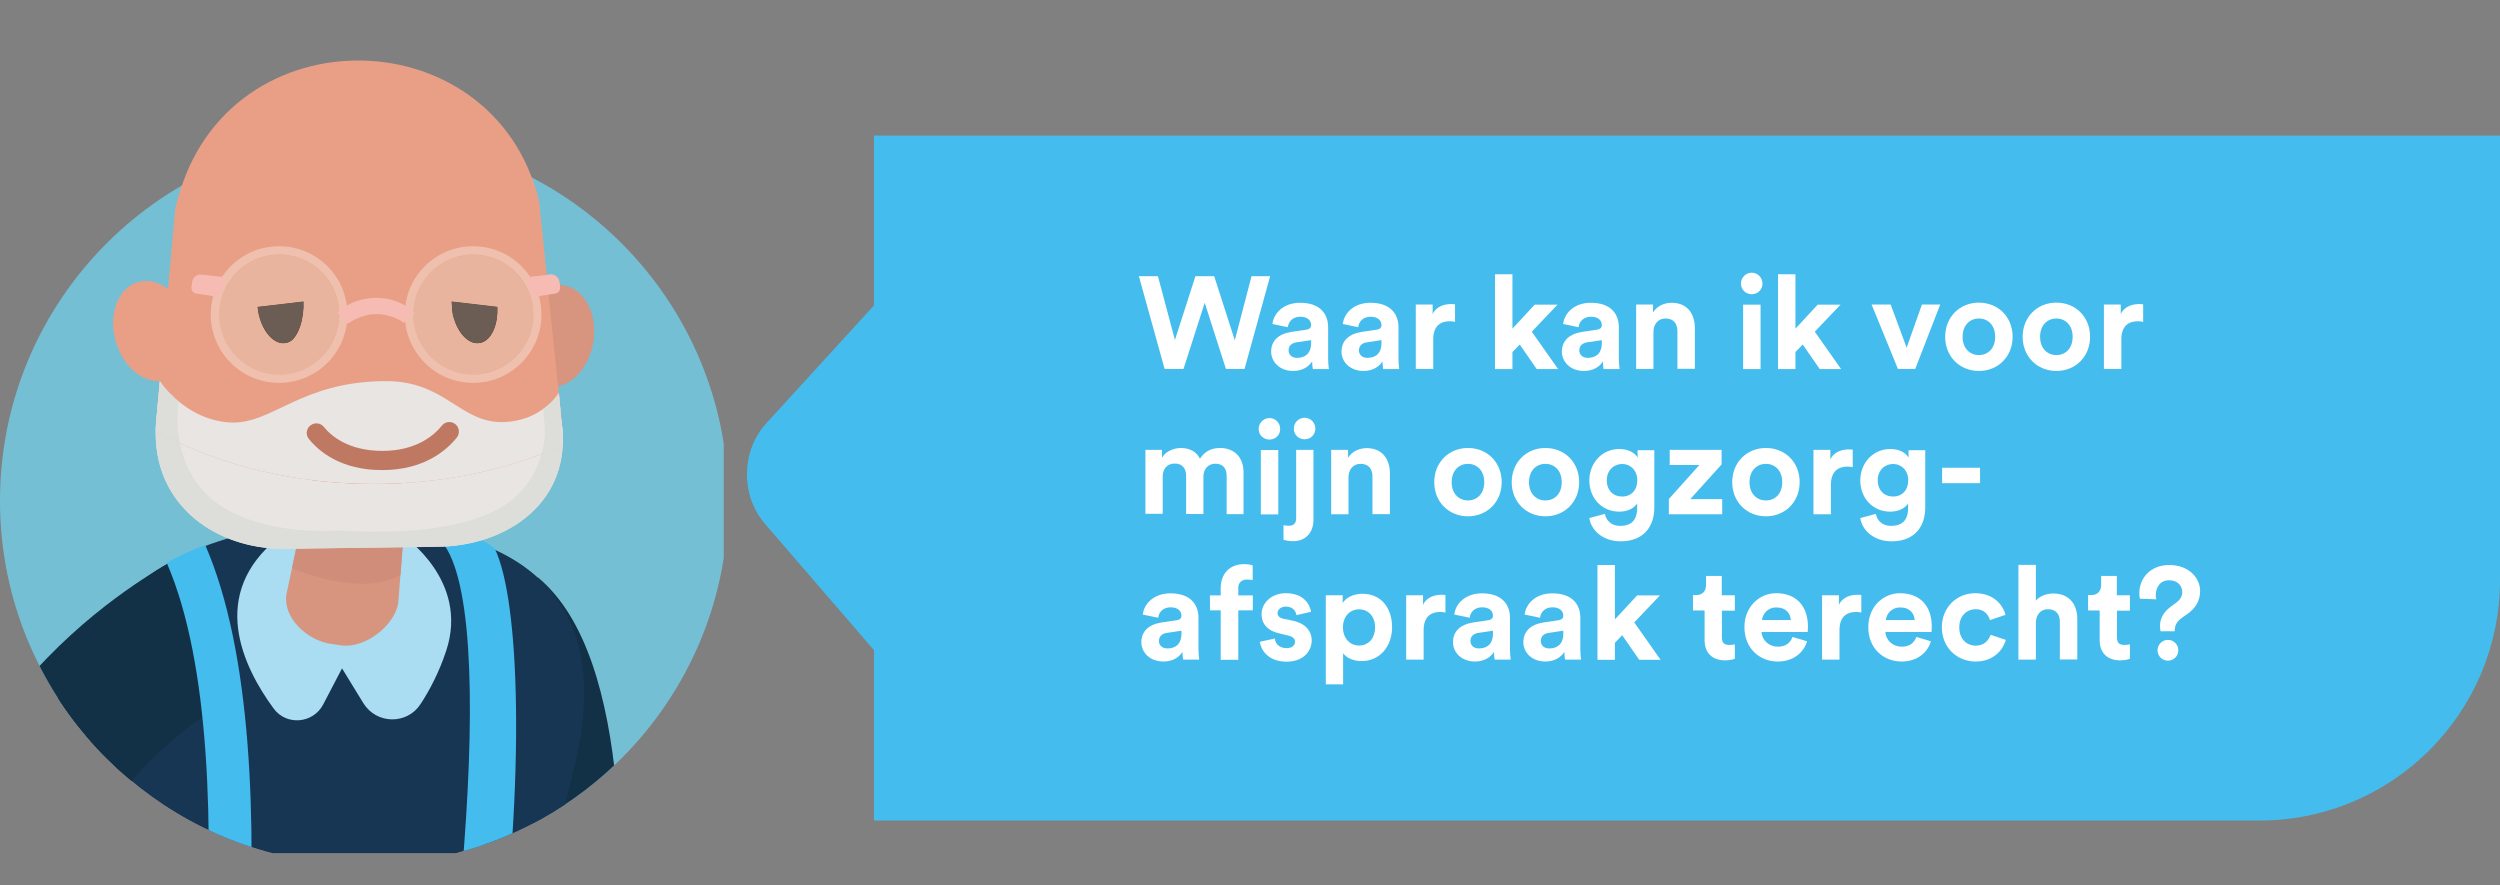 <?xml version="1.0" encoding="UTF-8"?>
<svg xmlns="http://www.w3.org/2000/svg" xmlns:xlink="http://www.w3.org/1999/xlink" id="Laag_1" viewBox="0 0 171.99 60.89">
  <rect x="0" y="0" width="171.99" height="60.89" fill="#808080" stroke="none"/>
  <defs>
    <style>.cls-1{clip-path:url(#clippath);}.cls-2{fill:none;}.cls-2,.cls-3,.cls-4,.cls-5,.cls-6,.cls-7,.cls-8,.cls-9,.cls-10,.cls-11,.cls-12,.cls-13,.cls-14,.cls-15,.cls-16,.cls-17,.cls-18,.cls-19,.cls-20,.cls-21,.cls-22,.cls-23,.cls-24{stroke-width:0px;}.cls-25{clip-path:url(#clippath-1);}.cls-26{clip-path:url(#clippath-4);}.cls-27{clip-path:url(#clippath-3);}.cls-28{clip-path:url(#clippath-2);}.cls-29{clip-path:url(#clippath-7);}.cls-30{clip-path:url(#clippath-8);}.cls-31{clip-path:url(#clippath-6);}.cls-32{clip-path:url(#clippath-5);}.cls-3{fill:#f3f3f2;}.cls-4{fill:#75bfd5;}.cls-5{fill:#2b1415;}.cls-6{fill:#44bdee;}.cls-7{fill:#163350;}.cls-8{fill:#173654;}.cls-9{fill:#123147;}.cls-10{fill:#de9780;}.cls-11{fill:#ddddd9;}.cls-12{fill:#d08d7a;}.cls-13{fill:#d7947f;}.cls-14{fill:#bf7861;}.cls-15{fill:#aadcf2;}.cls-16{fill:#a0d8ec;}.cls-17{fill:#6b5c54;}.cls-18{fill:#fff;}.cls-19{fill:#e8e5e2;}.cls-20{fill:#e99f85;}.cls-21{fill:#f0c0ae;}.cls-22{fill:#f6bbb3;}.cls-23{fill:#f5f4f4;}.cls-24{fill:#e8b49d;}</style>
    <clipPath id="clippath">
      <rect class="cls-2" y="0" width="171.99" height="60.89"></rect>
    </clipPath>
    <clipPath id="clippath-1">
      <rect class="cls-2" y="0" width="171.99" height="60.89"></rect>
    </clipPath>
    <clipPath id="clippath-2">
      <rect class="cls-2" width="49.79" height="58.7"></rect>
    </clipPath>
    <clipPath id="clippath-3">
      <path class="cls-2" d="m0,34.45c0,11.66,7.96,21.46,18.75,24.25h12.6c9.55-2.47,16.89-10.44,18.44-20.32v-7.86c-1.89-11.97-12.25-21.12-24.74-21.12C11.22,9.4,0,20.61,0,34.45"></path>
    </clipPath>
    <clipPath id="clippath-4">
      <path class="cls-2" d="m28.14,21.64h.29-.29Zm3.01,0c-.04-.17-.06-.72-.08-.89l3.15.37c.05,1.12-.32,2.12-.99,2.42-.13.06-.26.08-.39.08-.71,0-1.41-.79-1.69-1.98m-1.52-2.91c-.75.75-1.21,1.78-1.21,2.92s.46,2.17,1.21,2.92c.75.75,1.78,1.21,2.92,1.21s2.17-.46,2.92-1.21,1.21-1.78,1.21-2.92-.46-2.17-1.21-2.92c-.75-.75-1.78-1.21-2.92-1.21s-2.17.46-2.92,1.21"></path>
    </clipPath>
    <clipPath id="clippath-5">
      <path class="cls-2" d="m0,34.45c0,11.66,7.96,21.46,18.75,24.25h12.6c9.55-2.47,16.89-10.44,18.44-20.32v-7.86c-1.89-11.97-12.25-21.12-24.74-21.12C11.22,9.4,0,20.61,0,34.45"></path>
    </clipPath>
    <clipPath id="clippath-6">
      <path class="cls-2" d="m25.71,0C12.47,0,1.74,7.45,1.74,16.65s10.73,16.64,23.97,16.64,23.97-7.45,23.97-16.64S38.95,0,25.71,0Z"></path>
    </clipPath>
    <clipPath id="clippath-7">
      <path class="cls-2" d="m28.14,21.64h.29-.29Zm3.01,0c-.04-.17-.06-.72-.08-.89l3.15.37c.05,1.12-.32,2.12-.99,2.42-.13.06-.26.08-.39.08-.71,0-1.41-.79-1.69-1.98m-1.52-2.91c-.75.75-1.21,1.78-1.21,2.92s.46,2.17,1.21,2.92c.75.75,1.78,1.21,2.92,1.21s2.17-.46,2.92-1.21,1.21-1.78,1.21-2.92-.46-2.17-1.21-2.92c-.75-.75-1.78-1.21-2.92-1.21s-2.17.46-2.92,1.21"></path>
    </clipPath>
    <clipPath id="clippath-8">
      <path class="cls-2" d="m25.71,0C12.47,0,1.74,7.45,1.74,16.65s10.73,16.64,23.97,16.64,23.97-7.45,23.97-16.64S38.95,0,25.71,0Z"></path>
    </clipPath>
  </defs>
  <g class="cls-1">
    <path class="cls-6" d="m60.13,9.33v47.12h95.31c9.14,0,16.55-7.41,16.55-16.55V9.33H60.13Z"></path>
  </g>
  <path class="cls-18" d="m86.11,19h1.27l-1.76,6.38h-1.28l-1.46-4.55-1.46,4.55h-1.3l-1.77-6.38h1.31l1.17,4.39,1.41-4.39h1.29l1.42,4.41,1.15-4.41Z"></path>
  <path class="cls-18" d="m88.78,22.84l1.09-.16c.25-.04.33-.16.33-.31,0-.32-.24-.58-.75-.58s-.81.33-.85.72l-1.06-.22c.07-.69.71-1.46,1.9-1.46,1.4,0,1.93.79,1.93,1.68v2.18c0,.23.03.55.05.7h-1.1c-.03-.12-.05-.36-.05-.53-.22.35-.65.66-1.3.66-.95,0-1.52-.64-1.52-1.33,0-.79.58-1.23,1.32-1.34Zm1.42.76v-.2l-1,.15c-.31.04-.55.22-.55.56,0,.26.19.51.58.51.5,0,.97-.24.97-1.03Z"></path>
  <path class="cls-18" d="m93.62,22.84l1.09-.16c.25-.04.33-.16.33-.31,0-.32-.24-.58-.75-.58s-.81.33-.85.72l-1.06-.22c.07-.69.71-1.46,1.9-1.46,1.4,0,1.93.79,1.93,1.68v2.18c0,.23.03.55.05.7h-1.1c-.03-.12-.05-.36-.05-.53-.22.35-.65.66-1.3.66-.95,0-1.52-.64-1.52-1.33,0-.79.58-1.23,1.32-1.34Zm1.42.76v-.2l-1,.15c-.31.04-.55.22-.55.56,0,.26.19.51.58.51.5,0,.97-.24.97-1.03Z"></path>
  <path class="cls-18" d="m100.1,22.14c-.13-.03-.25-.04-.36-.04-.61,0-1.14.3-1.14,1.25v2.03h-1.2v-4.43h1.16v.66c.27-.58.88-.69,1.26-.69.1,0,.19,0,.28.02v1.21Z"></path>
  <path class="cls-18" d="m105.38,22.82l1.81,2.57h-1.47l-1.17-1.69-.5.52v1.17h-1.2v-6.52h1.2v3.74l1.53-1.65h1.57l-1.77,1.86Z"></path>
  <path class="cls-18" d="m108.78,22.84l1.09-.16c.25-.04.33-.16.33-.31,0-.32-.24-.58-.75-.58s-.81.33-.85.72l-1.06-.22c.07-.69.71-1.46,1.9-1.46,1.4,0,1.93.79,1.93,1.68v2.18c0,.23.03.55.05.7h-1.1c-.03-.12-.04-.36-.04-.53-.22.35-.65.66-1.31.66-.95,0-1.52-.64-1.52-1.33,0-.79.59-1.23,1.32-1.34Zm1.42.76v-.2l-1,.15c-.31.04-.55.22-.55.56,0,.26.19.51.58.51.5,0,.97-.24.97-1.03Z"></path>
  <path class="cls-18" d="m113.76,25.38h-1.2v-4.43h1.16v.55c.27-.46.8-.67,1.28-.67,1.1,0,1.6.78,1.6,1.75v2.79h-1.2v-2.58c0-.5-.24-.88-.82-.88-.52,0-.83.41-.83.92v2.55Z"></path>
  <path class="cls-18" d="m120.51,18.76c.41,0,.74.33.74.75s-.32.73-.74.73-.74-.33-.74-.73.33-.75.74-.75Zm-.59,6.63v-4.43h1.2v4.43h-1.2Z"></path>
  <path class="cls-18" d="m124.85,22.82l1.81,2.57h-1.47l-1.17-1.69-.5.52v1.17h-1.2v-6.52h1.2v3.74l1.53-1.65h1.57l-1.77,1.86Z"></path>
  <path class="cls-18" d="m131.77,25.38h-1.2l-1.81-4.43h1.31l1.1,2.97,1.05-2.97h1.26l-1.72,4.43Z"></path>
  <path class="cls-18" d="m138.46,23.17c0,1.36-1,2.35-2.32,2.35s-2.32-.99-2.32-2.35,1-2.35,2.32-2.35,2.32.98,2.32,2.35Zm-1.2,0c0-.84-.54-1.26-1.12-1.26s-1.12.42-1.12,1.26.54,1.26,1.12,1.26,1.12-.42,1.12-1.26Z"></path>
  <path class="cls-18" d="m143.79,23.17c0,1.36-1,2.35-2.32,2.35s-2.32-.99-2.32-2.35,1-2.35,2.32-2.35,2.32.98,2.32,2.35Zm-1.2,0c0-.84-.54-1.26-1.12-1.26s-1.12.42-1.12,1.26.54,1.26,1.12,1.26,1.12-.42,1.12-1.26Z"></path>
  <path class="cls-18" d="m147.44,22.14c-.14-.03-.25-.04-.36-.04-.61,0-1.14.3-1.14,1.25v2.03h-1.2v-4.43h1.16v.66c.27-.58.88-.69,1.26-.69.1,0,.19,0,.28.02v1.21Z"></path>
  <path class="cls-18" d="m78.8,35.38v-4.43h1.14v.54c.24-.43.81-.67,1.3-.67.6,0,1.09.26,1.31.74.35-.54.82-.74,1.4-.74.82,0,1.6.5,1.6,1.68v2.87h-1.16v-2.63c0-.48-.23-.84-.78-.84-.51,0-.82.4-.82.87v2.59h-1.19v-2.63c0-.48-.24-.84-.78-.84s-.83.39-.83.87v2.59h-1.2Z"></path>
  <path class="cls-18" d="m87.33,28.76c.41,0,.74.33.74.75s-.32.73-.74.73-.74-.33-.74-.73.33-.75.74-.75Zm-.59,6.63v-4.43h1.2v4.43h-1.2Z"></path>
  <path class="cls-18" d="m89.16,30.95h1.2v4.82c0,.86-.53,1.46-1.39,1.46-.35,0-.61-.07-.67-.1v-1c.08.02.2.04.37.04.36,0,.5-.2.5-.52v-4.7Zm.59-2.21c.41,0,.74.33.74.75s-.32.73-.74.73-.74-.32-.74-.73.33-.75.74-.75Z"></path>
  <path class="cls-18" d="m92.78,35.38h-1.2v-4.43h1.16v.55c.27-.46.8-.67,1.28-.67,1.1,0,1.6.78,1.6,1.75v2.79h-1.2v-2.58c0-.5-.24-.88-.82-.88-.52,0-.83.41-.83.92v2.55Z"></path>
  <path class="cls-18" d="m103.31,33.17c0,1.36-1,2.35-2.32,2.35s-2.32-.99-2.32-2.35,1-2.35,2.32-2.35,2.32.98,2.32,2.35Zm-1.2,0c0-.84-.54-1.26-1.12-1.26s-1.12.42-1.12,1.26.54,1.26,1.12,1.26,1.12-.42,1.12-1.26Z"></path>
  <path class="cls-18" d="m108.64,33.17c0,1.36-1,2.35-2.32,2.35s-2.32-.99-2.32-2.35,1-2.35,2.32-2.35,2.32.98,2.32,2.35Zm-1.2,0c0-.84-.54-1.26-1.12-1.26s-1.13.42-1.13,1.26.54,1.26,1.13,1.26,1.12-.42,1.12-1.26Z"></path>
  <path class="cls-18" d="m110.41,35.34c.08.49.47.84,1.04.84.76,0,1.18-.38,1.18-1.23v-.32c-.18.29-.59.57-1.23.57-1.18,0-2.06-.91-2.06-2.15,0-1.17.85-2.16,2.06-2.16.7,0,1.11.31,1.26.6v-.52h1.15v3.95c0,1.22-.66,2.32-2.32,2.32-1.22,0-2.03-.76-2.15-1.6l1.08-.29Zm2.23-2.3c0-.68-.47-1.12-1.04-1.12s-1.06.43-1.06,1.12.44,1.12,1.06,1.12,1.04-.44,1.04-1.12Z"></path>
  <path class="cls-18" d="m114.81,35.38v-1.05l2.1-2.34h-2.04v-1.04h3.57v1l-2.16,2.39h2.2v1.04h-3.66Z"></path>
  <path class="cls-18" d="m123.81,33.17c0,1.36-1,2.35-2.32,2.35s-2.32-.99-2.32-2.35,1-2.35,2.32-2.35,2.32.98,2.32,2.35Zm-1.2,0c0-.84-.54-1.26-1.12-1.26s-1.13.42-1.13,1.26.54,1.26,1.13,1.26,1.12-.42,1.12-1.26Z"></path>
  <path class="cls-18" d="m127.46,32.14c-.13-.03-.25-.04-.36-.04-.61,0-1.14.3-1.14,1.25v2.03h-1.2v-4.43h1.16v.66c.27-.58.88-.69,1.26-.69.1,0,.19,0,.28.02v1.21Z"></path>
  <path class="cls-18" d="m129.05,35.34c.08.49.47.84,1.04.84.76,0,1.18-.38,1.18-1.23v-.32c-.18.29-.59.57-1.23.57-1.18,0-2.06-.91-2.06-2.15,0-1.17.85-2.16,2.06-2.16.7,0,1.11.31,1.26.6v-.52h1.15v3.95c0,1.22-.66,2.32-2.32,2.32-1.22,0-2.03-.76-2.15-1.6l1.08-.29Zm2.23-2.3c0-.68-.47-1.12-1.04-1.12s-1.06.43-1.06,1.12.44,1.12,1.06,1.12,1.04-.44,1.04-1.12Z"></path>
  <path class="cls-18" d="m133.61,33.24v-1.06h2.61v1.06h-2.61Z"></path>
  <path class="cls-18" d="m79.86,42.83l1.09-.16c.25-.04.33-.16.33-.31,0-.32-.24-.58-.75-.58s-.81.33-.85.72l-1.06-.22c.07-.69.71-1.46,1.9-1.46,1.4,0,1.93.79,1.93,1.68v2.18c0,.23.03.55.05.7h-1.1c-.03-.12-.05-.36-.05-.53-.23.35-.65.66-1.31.66-.95,0-1.52-.64-1.52-1.33,0-.79.58-1.23,1.32-1.34Zm1.42.76v-.2l-1,.15c-.31.04-.55.22-.55.56,0,.26.19.51.58.51.5,0,.97-.24.97-1.03Z"></path>
  <path class="cls-18" d="m85.19,40.47v.49h1v1.03h-1v3.4h-1.21v-3.4h-.74v-1.03h.74v-.5c0-1,.63-1.65,1.61-1.65.25,0,.5.04.59.09v1.01c-.06-.02-.18-.04-.38-.04-.27,0-.62.12-.62.61Z"></path>
  <path class="cls-18" d="m87.7,43.92c.03.35.29.67.81.67.4,0,.58-.21.58-.44,0-.2-.14-.36-.48-.43l-.58-.14c-.86-.19-1.24-.7-1.24-1.32,0-.79.7-1.45,1.66-1.45,1.26,0,1.68.8,1.74,1.28l-1,.23c-.04-.26-.23-.59-.73-.59-.31,0-.57.19-.57.44,0,.22.16.35.41.4l.63.13c.87.18,1.31.71,1.31,1.36,0,.72-.56,1.46-1.72,1.46-1.33,0-1.79-.86-1.85-1.37l1.03-.22Z"></path>
  <path class="cls-18" d="m91.21,47.09v-6.14h1.16v.54c.2-.34.69-.64,1.36-.64,1.3,0,2.04.99,2.04,2.3s-.84,2.33-2.09,2.33c-.61,0-1.06-.24-1.28-.54v2.14h-1.2Zm2.29-5.17c-.61,0-1.11.46-1.11,1.24s.5,1.25,1.11,1.25,1.1-.46,1.1-1.25-.49-1.24-1.1-1.24Z"></path>
  <path class="cls-18" d="m99.44,42.14c-.13-.03-.25-.04-.36-.04-.61,0-1.14.3-1.14,1.25v2.03h-1.2v-4.43h1.16v.66c.27-.58.88-.69,1.26-.69.1,0,.19,0,.28.02v1.21Z"></path>
  <path class="cls-18" d="m101.29,42.83l1.09-.16c.25-.04.33-.16.33-.31,0-.32-.24-.58-.75-.58s-.81.33-.85.72l-1.06-.22c.07-.69.71-1.46,1.9-1.46,1.4,0,1.93.79,1.93,1.68v2.18c0,.23.03.55.05.7h-1.1c-.03-.12-.05-.36-.05-.53-.22.35-.65.66-1.3.66-.95,0-1.52-.64-1.52-1.33,0-.79.58-1.23,1.32-1.34Zm1.42.76v-.2l-1,.15c-.31.04-.55.22-.55.56,0,.26.19.51.58.51.5,0,.97-.24.97-1.03Z"></path>
  <path class="cls-18" d="m106.13,42.83l1.09-.16c.25-.04.33-.16.33-.31,0-.32-.24-.58-.75-.58s-.81.33-.85.72l-1.06-.22c.07-.69.71-1.46,1.9-1.46,1.4,0,1.93.79,1.93,1.68v2.18c0,.23.03.55.05.7h-1.1c-.03-.12-.05-.36-.05-.53-.22.35-.65.66-1.3.66-.95,0-1.52-.64-1.52-1.33,0-.79.58-1.23,1.32-1.34Zm1.42.76v-.2l-1,.15c-.31.04-.55.22-.55.56,0,.26.19.51.58.51.5,0,.97-.24.97-1.03Z"></path>
  <path class="cls-18" d="m112.43,42.82l1.81,2.57h-1.47l-1.17-1.69-.5.52v1.17h-1.2v-6.52h1.2v3.74l1.53-1.65h1.57l-1.77,1.86Z"></path>
  <path class="cls-18" d="m118.46,40.95h.89v1.06h-.89v1.85c0,.39.18.51.52.51.14,0,.31-.02.37-.04v.99c-.11.04-.32.11-.68.11-.86,0-1.4-.51-1.4-1.37v-2.06h-.8v-1.06h.22c.47,0,.68-.31.68-.7v-.62h1.08v1.32Z"></path>
  <path class="cls-18" d="m124.32,44.11c-.22.77-.93,1.4-2.02,1.4-1.21,0-2.29-.87-2.29-2.37,0-1.41,1.04-2.33,2.18-2.33,1.37,0,2.19.87,2.19,2.3,0,.17-.02.35-.02.37h-3.17c.03.58.52,1.01,1.12,1.01.56,0,.86-.28,1.01-.67l1,.3Zm-1.12-1.45c-.02-.44-.31-.87-.99-.87-.62,0-.96.47-.99.87h1.98Z"></path>
  <path class="cls-18" d="m128.05,42.14c-.13-.03-.25-.04-.36-.04-.61,0-1.14.3-1.14,1.25v2.03h-1.2v-4.43h1.16v.66c.27-.58.88-.69,1.26-.69.1,0,.19,0,.28.02v1.21Z"></path>
  <path class="cls-18" d="m132.84,44.11c-.22.77-.93,1.4-2.02,1.4-1.21,0-2.29-.87-2.29-2.37,0-1.41,1.04-2.33,2.18-2.33,1.37,0,2.19.87,2.19,2.3,0,.17-.02.35-.02.37h-3.17c.03.58.52,1.01,1.12,1.01.56,0,.86-.28,1.01-.67l1,.3Zm-1.12-1.45c-.02-.44-.31-.87-.99-.87-.62,0-.96.47-.99.87h1.98Z"></path>
  <path class="cls-18" d="m134.79,43.17c0,.8.52,1.25,1.13,1.25s.92-.41,1.02-.75l1.05.35c-.2.74-.89,1.49-2.07,1.49-1.31,0-2.33-.99-2.33-2.35s1.01-2.35,2.3-2.35c1.21,0,1.89.75,2.08,1.49l-1.07.36c-.11-.37-.39-.75-.98-.75s-1.13.44-1.13,1.24Z"></path>
  <path class="cls-18" d="m140.06,45.38h-1.2v-6.52h1.2v2.46c.29-.34.77-.49,1.2-.49,1.12,0,1.65.78,1.65,1.75v2.79h-1.2v-2.58c0-.5-.24-.88-.82-.88-.5,0-.8.38-.83.86v2.6Z"></path>
  <path class="cls-18" d="m145.64,40.95h.89v1.06h-.89v1.85c0,.39.18.51.52.51.14,0,.31-.02.37-.04v.99c-.11.04-.32.11-.68.11-.86,0-1.4-.51-1.4-1.37v-2.06h-.8v-1.06h.22c.47,0,.68-.31.68-.7v-.62h1.08v1.32Z"></path>
  <path class="cls-18" d="m148.64,43.44c-.02-.12-.04-.23-.04-.37,0-.48.2-.92.71-1.31l.43-.32c.27-.2.39-.44.39-.71,0-.41-.3-.81-.9-.81-.64,0-.92.51-.92,1.02,0,.11,0,.21.04.29l-1.13-.04c-.04-.13-.04-.27-.04-.41,0-.97.73-1.91,2.06-1.91s2.12.88,2.12,1.79c0,.71-.36,1.22-.89,1.59l-.37.26c-.32.23-.49.5-.49.87v.05h-.97Zm.5.58c.4,0,.72.32.72.72s-.32.71-.72.71-.71-.32-.71-.71.32-.72.71-.72Z"></path>
  <g class="cls-25">
    <path class="cls-6" d="m68.7,42.18v-18.57c0-4.42-4.89-6.64-7.74-3.51l-8.24,9.02c-1.74,1.9-1.78,4.97-.09,6.92l8.24,9.55c2.82,3.27,7.83,1.08,7.83-3.41"></path>
  </g>
  <g class="cls-28">
    <path class="cls-4" d="m50.1,34.45c0,13.84-11.22,25.05-25.05,25.05S0,48.28,0,34.45,11.22,9.4,25.05,9.4s25.05,11.22,25.05,25.05"></path>
  </g>
  <g class="cls-27">
    <path class="cls-9" d="m42.43,90.2c-2.02.33-4.41.51-6.38.52-.89,0-1.64-.65-1.75-1.53-.96-7.56-.3-13.41-.67-18.63-.36-5.05-.4-12.45-.4-16.41,0-3.29.02-5.58.06-7.2l3.71-7.23c6.75,5.58,5.77,22.25,5.57,30.29-.12,4.78.73,12.92,1.34,18.25.11.93-.54,1.78-1.47,1.93"></path>
    <path class="cls-13" d="m9.81,46.1c1.83-3.19,3.72-5.72,6.96-7.59.62-.36,1.25-.69,1.89-1,1.74-.39,3.49-.65,5.23-.65.41.31.94.5,1.62.48,1.88-.05,3.72,1.26,5.27,2.19,1.81,1.08,3.47,2.24,4.74,3.96,3,4.08,2.4,8.73,1.05,13.31-1.4,4.74-3.36,13.24-3.95,18.19-.47,3.93-1.13,7.84-1.16,11.78-2.3-.35-4.69-.27-7-.24-4.03.06-8.01-.46-12.01-.92-1.63-.19-3.23-.35-4.88-.35-.65,0-1.38-.11-2.04-.08-.13-1.11-.99-2.65-1.4-3.59-.54-4.13-.96-8.61-1.21-12.73.75-6.7,3.41-16.74,6.87-22.77"></path>
    <path class="cls-8" d="m2.9,52.86c.73-6.02,4.23-17.24,21.7-16.85,17.47.38,16.22,11.37,14.89,16.83-2.94,12.09-6.25,25.14-6.61,37.38-.2,6.92-28.11.26-28.11.26-1.84-11.61-2.6-31.59-1.87-37.61m15.27-10.17c.85,2.66,5.52,2.6,5.52,2.6,0,0,5.22.4,5.67-2.24.37-1,.2-3.71-.58-4.48-1.99-1.97-5.15-2.2-7.77-1.18-2.4.93-3.65,2.81-2.85,5.31"></path>
    <path class="cls-3" d="m33.74,80.26h0c-.34,2.54-.6,5.05-.75,7.53h0c.15-2.49.41-5,.75-7.53M2.91,52.85s0,.01,0,.02c-.18,1.53-.27,3.95-.27,6.92,0-2.96.09-5.39.27-6.92,0,0,0-.01,0-.02m0-.02s0,.01,0,.02c0,0,0-.01,0-.02m.06-.44c-.02.15-.04.3-.06.44.02-.14.04-.29.06-.44m0-.05s0,.03,0,.05c0-.02,0-.03,0-.05m0-.02s0,.01,0,.02c0,0,0-.01,0-.02m0-.01s0,0,0,0c0,0,0,0,0,0m0-.02s0,0,0,0c0,0,0,0,0,0m0-.02s0,0,0,0c0,0,0,0,0,0m0-.02s0,0,0,0c0,0,0,0,0,0m0-.03h0s0,0,0,0"></path>
    <path class="cls-7" d="m34.7,74.27c-.36,2-.68,4-.95,5.99-.34,2.53-.6,5.04-.75,7.53-.54.14-1.31.34-2.32.53.52-2.51,1.48-7.3,2.4-12.87.56-.36,1.1-.76,1.62-1.19M12.02,38.51c-2.23,3.91-2.98,8.87-3.24,13.13-.34,5.54.25,11.03,2.72,16.07,2.53,5.17,7.1,9.84,13.17,10.13.21,0,.42.01.62.01,1.51,0,2.97-.26,4.36-.73-.65,4.07-1.36,7.9-2.08,11.18l.64.44c-2.23.32-5.1.58-8.6.58-7.11,0-12.96-.79-15.16-1.05-1.17-8.6-1.82-20.49-1.82-28.49,0-2.96.09-5.39.27-6.92,0,0,0-.01,0-.02h0s0-.01,0-.02h0c.02-.15.04-.29.06-.44,0,0,0,0,0,0,0-.02,0-.03,0-.05h0s0-.01,0-.02h0s0-.01,0-.01c0,0,0,0,0,0,0,0,0,0,0,0,0,0,0,0,0-.01,0,0,0,0,0,0s0,0,0,0c0,0,0,0,0,0,0-.01,0-.02,0-.03h0c.61-4.16,2.58-10.29,9.03-13.7"></path>
    <path class="cls-15" d="m27.74,36.87s4.56,3.05,2.96,7.89c-.49,1.49-1.14,2.72-1.77,3.68-.93,1.43-3.03,1.39-3.93-.06l-1.47-2.4-1.3,2.49c-.69,1.31-2.52,1.47-3.4.28-2.12-2.88-4.53-7.88.34-11.77,7.28-5.81,8.55-.1,8.55-.1"></path>
    <path class="cls-6" d="m27.58,88.3c3.61-16.5,7.13-46.95,2.62-51.23l1.23-.52c1.31.51,1.67.45,2.6,1.18,1.74,3.53,2.12,15.68.18,30.18-1.52,11.39-3.91,22.28-3.93,22.28l-2.7-1.89Z"></path>
    <path class="cls-13" d="m28.01,33.56c.23-1.6-.89-3.09-2.49-3.32l-.74-.11c-1.6-.23-3.09.89-3.32,2.49l-1.76,8.29c-.23,1.6,1.44,3.15,3.04,3.38l.74.11c1.6.23,3.69-1.35,3.92-2.94l.61-7.89Z"></path>
    <path class="cls-16" d="m27.7,37.63l-.15,1.93.15-1.93Z"></path>
    <path class="cls-12" d="m27.7,37.63l-.15,1.93c-.77.43-1.69.6-2.64.6-1.49,0-3.06-.41-4.24-.85-.2-.07-.39-.15-.58-.23l.29-1.35,7.32-.1Z"></path>
    <path class="cls-13" d="m38.78,19.64c-1.42-.22-2.82,1.15-3.13,3.06-.3,1.92.61,3.65,2.03,3.88,1.42.23,2.82-1.15,3.13-3.06.3-1.92-.61-3.65-2.03-3.88"></path>
    <path class="cls-20" d="m12.06,14.43l-1.29,14.28c0,4.78,3.93,8.69,8.71,8.68l10.45-.02c4.78,0,8.69-3.93,8.68-8.71l-1.54-14.88C33.91.89,14.95.81,12.06,14.43"></path>
    <path class="cls-19" d="m38.44,27.04s-1.18,1.98-3.93,2c-1.43,0-2.41-.7-3.54-1.41-1.12-.71-2.4-1.41-4.4-1.41-5.96,0-7.88,3.07-10.85,2.84-3.05-.24-4.72-2.83-4.72-2.83l-.23,2.5c-.64,5.8,3.94,9.03,8.73,9.02l10.53-.14c4.78,0,9.45-3.06,8.59-8.67l-.17-1.89Z"></path>
    <path class="cls-23" d="m10.99,26.22h0l-.23,2.5c-.04.37-.06.73-.06,1.07,0-.35.02-.7.06-1.07l.23-2.5Z"></path>
    <path class="cls-10" d="m37.38,28.13s0,0-.01,0h0s0,0,.01,0m-25.57-.95c.14.12.29.25.47.38,0,.01,0,.03,0,.04-.17-.14-.33-.28-.47-.42m26.63-.14l.17,1.83-.17-1.83s-.05.09-.16.23c.1-.14.16-.23.16-.23m-27.45-.82h0l-.23,2.5.23-2.5Z"></path>
    <path class="cls-11" d="m10.99,26.22s.24.45.82.96c.14.14.29.28.47.42-.4,3.08.74,6.1,3.46,7.53,1.87.99,4.16,1.4,6.45,1.4.38,0,.75-.01,1.13-.03h.04c.79.05,1.65.08,2.55.08,2.85,0,6.03-.32,8.31-1.53,1.62-.87,2.67-2.28,3.1-4.05.3-1.24.13-1.68.05-2.86,0,0,0,0,.01,0,.37-.21.71-.61.9-.86.11-.14.16-.23.16-.23l.17,1.83v.06c.08.46.11.89.11,1.32,0,4.78-4.3,7.35-8.69,7.36l-10.53.14h-.02c-4.47,0-8.77-2.83-8.77-7.95,0-.35.02-.7.06-1.07l.23-2.5Z"></path>
    <polygon class="cls-14" points="31.2 29.1 31.28 29.14 31.2 29.1 31.2 29.1"></polygon>
    <path class="cls-14" d="m31.2,29.1c-.28-.13-.61-.06-.8.18-.5.63-1.72,1.74-4.09,1.74-2.35,0-3.54-1.04-4.03-1.65-.19-.24-.52-.31-.8-.18-.39.19-.5.68-.23,1.01.68.84,2.2,2.15,5.05,2.14,2.88,0,4.43-1.37,5.12-2.23.27-.33.16-.83-.22-1.01"></path>
    <path class="cls-9" d="m11.66,38.71l4.11,9.46c-.1.07-12.24,6.47-11.48,19.04.38,6.36,2.33,16.5,3.61,21.92.12.5-.2.99-.7,1.1l-7.07,1.48c-.78.17-1.55-.32-1.74-1.1-1.5-6.21-3.83-16.19-4.11-22.39-.92-19.93,16.85-29.12,17.38-29.51"></path>
    <path class="cls-6" d="m11.47,38.71c.81-.45,1.69-.86,2.65-1.21,6.45,14.8,1.24,46.88.51,50.77.13.02-2.94-.08-2.94-.08.63-3.37,5.82-35.61-.22-49.47"></path>
    <path class="cls-5" d="m34.22,21.11c.05,1.12-.32,2.12-.99,2.42-.82.36-1.75-.49-2.08-1.9-.04-.17-.07-.72-.08-.89l3.15.37Z"></path>
    <path class="cls-5" d="m20.88,20.74c.05,1.12-.33,2.49-1,2.79-.82.37-1.75-.49-2.08-1.9-.04-.17-.06-.35-.08-.52l3.16-.37Z"></path>
  </g>
  <g class="cls-26">
    <rect class="cls-24" x="28.14" y="17.52" width="8.54" height="8.25"></rect>
  </g>
  <g class="cls-32">
    <path class="cls-17" d="m31.07,20.74l3.15.37c.05,1.12-.32,2.12-.99,2.42-.13.06-.26.08-.39.08-.71,0-1.41-.79-1.69-1.98-.04-.17-.07-.72-.08-.89"></path>
    <path class="cls-21" d="m32.55,16.94c2.6,0,4.7,2.1,4.7,4.7s-2.11,4.7-4.7,4.7-4.7-2.1-4.7-4.7h.58c0,1.14.46,2.17,1.21,2.92.75.75,1.78,1.21,2.92,1.21s2.17-.46,2.92-1.21c.75-.75,1.21-1.78,1.21-2.92,0-1.14-.46-2.17-1.21-2.92-.75-.75-1.78-1.21-2.92-1.21s-2.17.46-2.92,1.21c-.75.75-1.21,1.78-1.21,2.92h-.58c0-2.6,2.1-4.7,4.7-4.7"></path>
    <path class="cls-24" d="m19.5,23.62c.13,0,.26-.03.39-.08.66-.3,1.05-1.67.99-2.79l-3.16.37c.02.17.04.34.08.52.28,1.19.99,1.98,1.69,1.98m-.29-6.1c1.14,0,2.17.46,2.92,1.21.75.75,1.21,1.78,1.21,2.92,0,1.14-.46,2.17-1.21,2.92-.75.75-1.78,1.21-2.92,1.21s-2.17-.46-2.92-1.21c-.75-.75-1.21-1.78-1.21-2.92h-.29.29c0-1.14.46-2.17,1.21-2.92.75-.75,1.78-1.21,2.92-1.21"></path>
    <path class="cls-17" d="m20.88,20.74c.05,1.12-.33,2.49-1,2.79-.13.06-.26.08-.39.08-.71,0-1.41-.79-1.69-1.98-.04-.17-.06-.35-.08-.52l3.16-.37Z"></path>
    <path class="cls-21" d="m19.2,16.94c2.6,0,4.7,2.1,4.7,4.7s-2.11,4.7-4.7,4.7-4.7-2.1-4.7-4.7h.58c0,1.14.46,2.17,1.21,2.92.75.75,1.78,1.21,2.92,1.21s2.17-.46,2.92-1.21c.75-.75,1.21-1.78,1.21-2.92,0-1.14-.46-2.17-1.21-2.92-.75-.75-1.78-1.21-2.92-1.21s-2.17.46-2.92,1.21c-.75.75-1.21,1.78-1.21,2.92h-.58c0-2.6,2.1-4.7,4.7-4.7"></path>
    <path class="cls-22" d="m23.91,22.28s.88-.67,1.96-.67h0c1.18,0,1.91.59,1.91.6l.73-.68s-.88-1.04-2.64-1.04h0c-1.61,0-2.62.95-2.66,1l.7.79Z"></path>
    <path class="cls-22" d="m36.2,19.07l1.65-.18c.3-.03.57.17.62.47l.06.37c.04.22-.11.44-.34.47l-1.63.24-.37-1.37Z"></path>
    <path class="cls-22" d="m15.51,19.07l-1.66-.18c-.3-.03-.57.17-.62.47l-.06.37c-.04.22.11.44.34.47l1.63.24.37-1.37Z"></path>
    <path class="cls-20" d="m9.49,19.42c-1.38.4-2.05,2.23-1.51,4.09s2.1,3.03,3.48,2.62c1.38-.4,2.05-2.23,1.51-4.09-.54-1.85-2.1-3.03-3.48-2.62"></path>
  </g>
  <g class="cls-31">
    <path class="cls-13" d="m28.01,33.56c.23-1.6-.89-3.09-2.49-3.32l-.74-.11c-1.6-.23-3.09.89-3.32,2.49l-1.76,8.29c-.23,1.6,1.44,3.15,3.04,3.38l.74.11c1.6.23,3.69-1.35,3.92-2.94l.61-7.89Z"></path>
    <path class="cls-13" d="m38.78,19.64c-1.42-.22-2.82,1.15-3.13,3.06-.3,1.92.61,3.65,2.03,3.88,1.42.23,2.82-1.15,3.13-3.06.3-1.92-.61-3.65-2.03-3.88"></path>
    <path class="cls-20" d="m12.06,14.43l-1.29,14.28c0,4.78,3.93,8.69,8.71,8.68l10.45-.02c4.78,0,8.69-3.93,8.68-8.71l-1.54-14.88C33.91.89,14.95.81,12.06,14.43"></path>
    <path class="cls-19" d="m38.44,27.04s-1.18,1.98-3.93,2c-1.43,0-2.41-.7-3.54-1.41-1.12-.71-2.4-1.41-4.4-1.41-5.96,0-7.88,3.07-10.85,2.84-3.05-.24-4.72-2.83-4.72-2.83l-.23,2.5c-.64,5.8,3.94,9.03,8.73,9.02l10.53-.14c4.78,0,9.45-3.06,8.59-8.67l-.17-1.89Z"></path>
    <path class="cls-23" d="m10.99,26.22h0l-.23,2.5c-.04.37-.06.73-.06,1.07,0-.35.02-.7.06-1.07l.23-2.5Z"></path>
    <path class="cls-10" d="m37.38,28.13s0,0-.01,0h0s0,0,.01,0m-25.57-.95c.14.12.29.25.47.38,0,.01,0,.03,0,.04-.17-.14-.33-.28-.47-.42m26.63-.14l.17,1.83-.17-1.83s-.05.09-.16.23c.1-.14.16-.23.16-.23m-27.45-.82h0l-.23,2.5.23-2.5Z"></path>
    <path class="cls-11" d="m10.99,26.22s.24.45.82.96c.14.14.29.28.47.42-.4,3.08.74,6.1,3.46,7.53,1.87.99,4.16,1.4,6.45,1.4.38,0,.75-.01,1.13-.03h.04c.79.05,1.65.08,2.55.08,2.85,0,6.03-.32,8.31-1.53,1.62-.87,2.67-2.28,3.1-4.05.3-1.24.13-1.68.05-2.86,0,0,0,0,.01,0,.37-.21.71-.61.9-.86.11-.14.16-.23.16-.23l.17,1.83v.06c.08.46.11.89.11,1.32,0,4.78-4.3,7.35-8.69,7.36l-10.53.14h-.02c-4.47,0-8.77-2.83-8.77-7.95,0-.35.02-.7.06-1.07l.23-2.5Z"></path>
    <polygon class="cls-14" points="31.2 29.1 31.28 29.14 31.2 29.1 31.2 29.1"></polygon>
    <path class="cls-14" d="m31.2,29.1c-.28-.13-.61-.06-.8.18-.5.63-1.72,1.74-4.09,1.74-2.35,0-3.54-1.04-4.03-1.65-.19-.24-.52-.31-.8-.18-.39.19-.5.68-.23,1.01.68.84,2.2,2.15,5.05,2.14,2.88,0,4.43-1.37,5.12-2.23.27-.33.16-.83-.22-1.01"></path>
    <path class="cls-5" d="m34.22,21.11c.05,1.12-.32,2.12-.99,2.42-.82.36-1.75-.49-2.08-1.9-.04-.17-.07-.72-.08-.89l3.15.37Z"></path>
    <path class="cls-5" d="m20.88,20.74c.05,1.12-.33,2.49-1,2.79-.82.37-1.75-.49-2.08-1.9-.04-.17-.06-.35-.08-.52l3.16-.37Z"></path>
  </g>
  <g class="cls-29">
    <rect class="cls-24" x="28.14" y="17.52" width="8.54" height="8.25"></rect>
  </g>
  <g class="cls-30">
    <path class="cls-17" d="m31.07,20.74l3.15.37c.05,1.12-.32,2.12-.99,2.42-.13.06-.26.08-.39.08-.71,0-1.41-.79-1.69-1.98-.04-.17-.07-.72-.08-.89"></path>
    <path class="cls-21" d="m32.55,16.94c2.6,0,4.7,2.1,4.7,4.7s-2.11,4.7-4.7,4.7-4.7-2.1-4.7-4.7h.58c0,1.14.46,2.17,1.21,2.92.75.75,1.78,1.21,2.92,1.21s2.17-.46,2.92-1.21c.75-.75,1.21-1.78,1.21-2.92,0-1.14-.46-2.17-1.21-2.92-.75-.75-1.78-1.21-2.92-1.21s-2.17.46-2.92,1.21c-.75.75-1.21,1.78-1.21,2.92h-.58c0-2.6,2.1-4.7,4.7-4.7"></path>
    <path class="cls-24" d="m19.5,23.62c.13,0,.26-.03.39-.08.66-.3,1.05-1.67.99-2.79l-3.16.37c.02.17.04.34.08.52.28,1.19.99,1.98,1.69,1.98m-.29-6.1c1.14,0,2.17.46,2.92,1.21.75.75,1.21,1.78,1.21,2.92,0,1.14-.46,2.17-1.21,2.92-.75.75-1.78,1.21-2.92,1.21s-2.17-.46-2.92-1.21c-.75-.75-1.21-1.78-1.21-2.92h-.29.29c0-1.14.46-2.17,1.21-2.92.75-.75,1.78-1.21,2.92-1.21"></path>
    <path class="cls-17" d="m20.88,20.74c.05,1.12-.33,2.49-1,2.79-.13.06-.26.08-.39.08-.71,0-1.41-.79-1.69-1.98-.04-.17-.06-.35-.08-.52l3.16-.37Z"></path>
    <path class="cls-21" d="m19.2,16.94c2.6,0,4.7,2.1,4.7,4.7s-2.11,4.7-4.7,4.7-4.7-2.1-4.7-4.7h.58c0,1.14.46,2.17,1.21,2.92.75.75,1.78,1.21,2.92,1.21s2.17-.46,2.92-1.21c.75-.75,1.21-1.78,1.21-2.92,0-1.14-.46-2.17-1.21-2.92-.75-.75-1.78-1.21-2.92-1.21s-2.17.46-2.92,1.21c-.75.75-1.21,1.78-1.21,2.92h-.58c0-2.6,2.1-4.7,4.7-4.7"></path>
    <path class="cls-22" d="m23.91,22.28s.88-.67,1.96-.67h0c1.18,0,1.91.59,1.91.6l.73-.68s-.88-1.04-2.64-1.04h0c-1.61,0-2.62.95-2.66,1l.7.79Z"></path>
    <path class="cls-22" d="m36.2,19.07l1.65-.18c.3-.03.57.17.62.47l.06.37c.04.22-.11.44-.34.47l-1.63.24-.37-1.37Z"></path>
    <path class="cls-22" d="m15.51,19.07l-1.66-.18c-.3-.03-.57.17-.62.47l-.06.37c-.04.22.11.44.34.47l1.63.24.37-1.37Z"></path>
    <path class="cls-20" d="m9.49,19.42c-1.38.4-2.05,2.23-1.51,4.09s2.1,3.03,3.48,2.62c1.38-.4,2.05-2.23,1.51-4.09-.54-1.85-2.1-3.03-3.48-2.62"></path>
  </g>
</svg>
